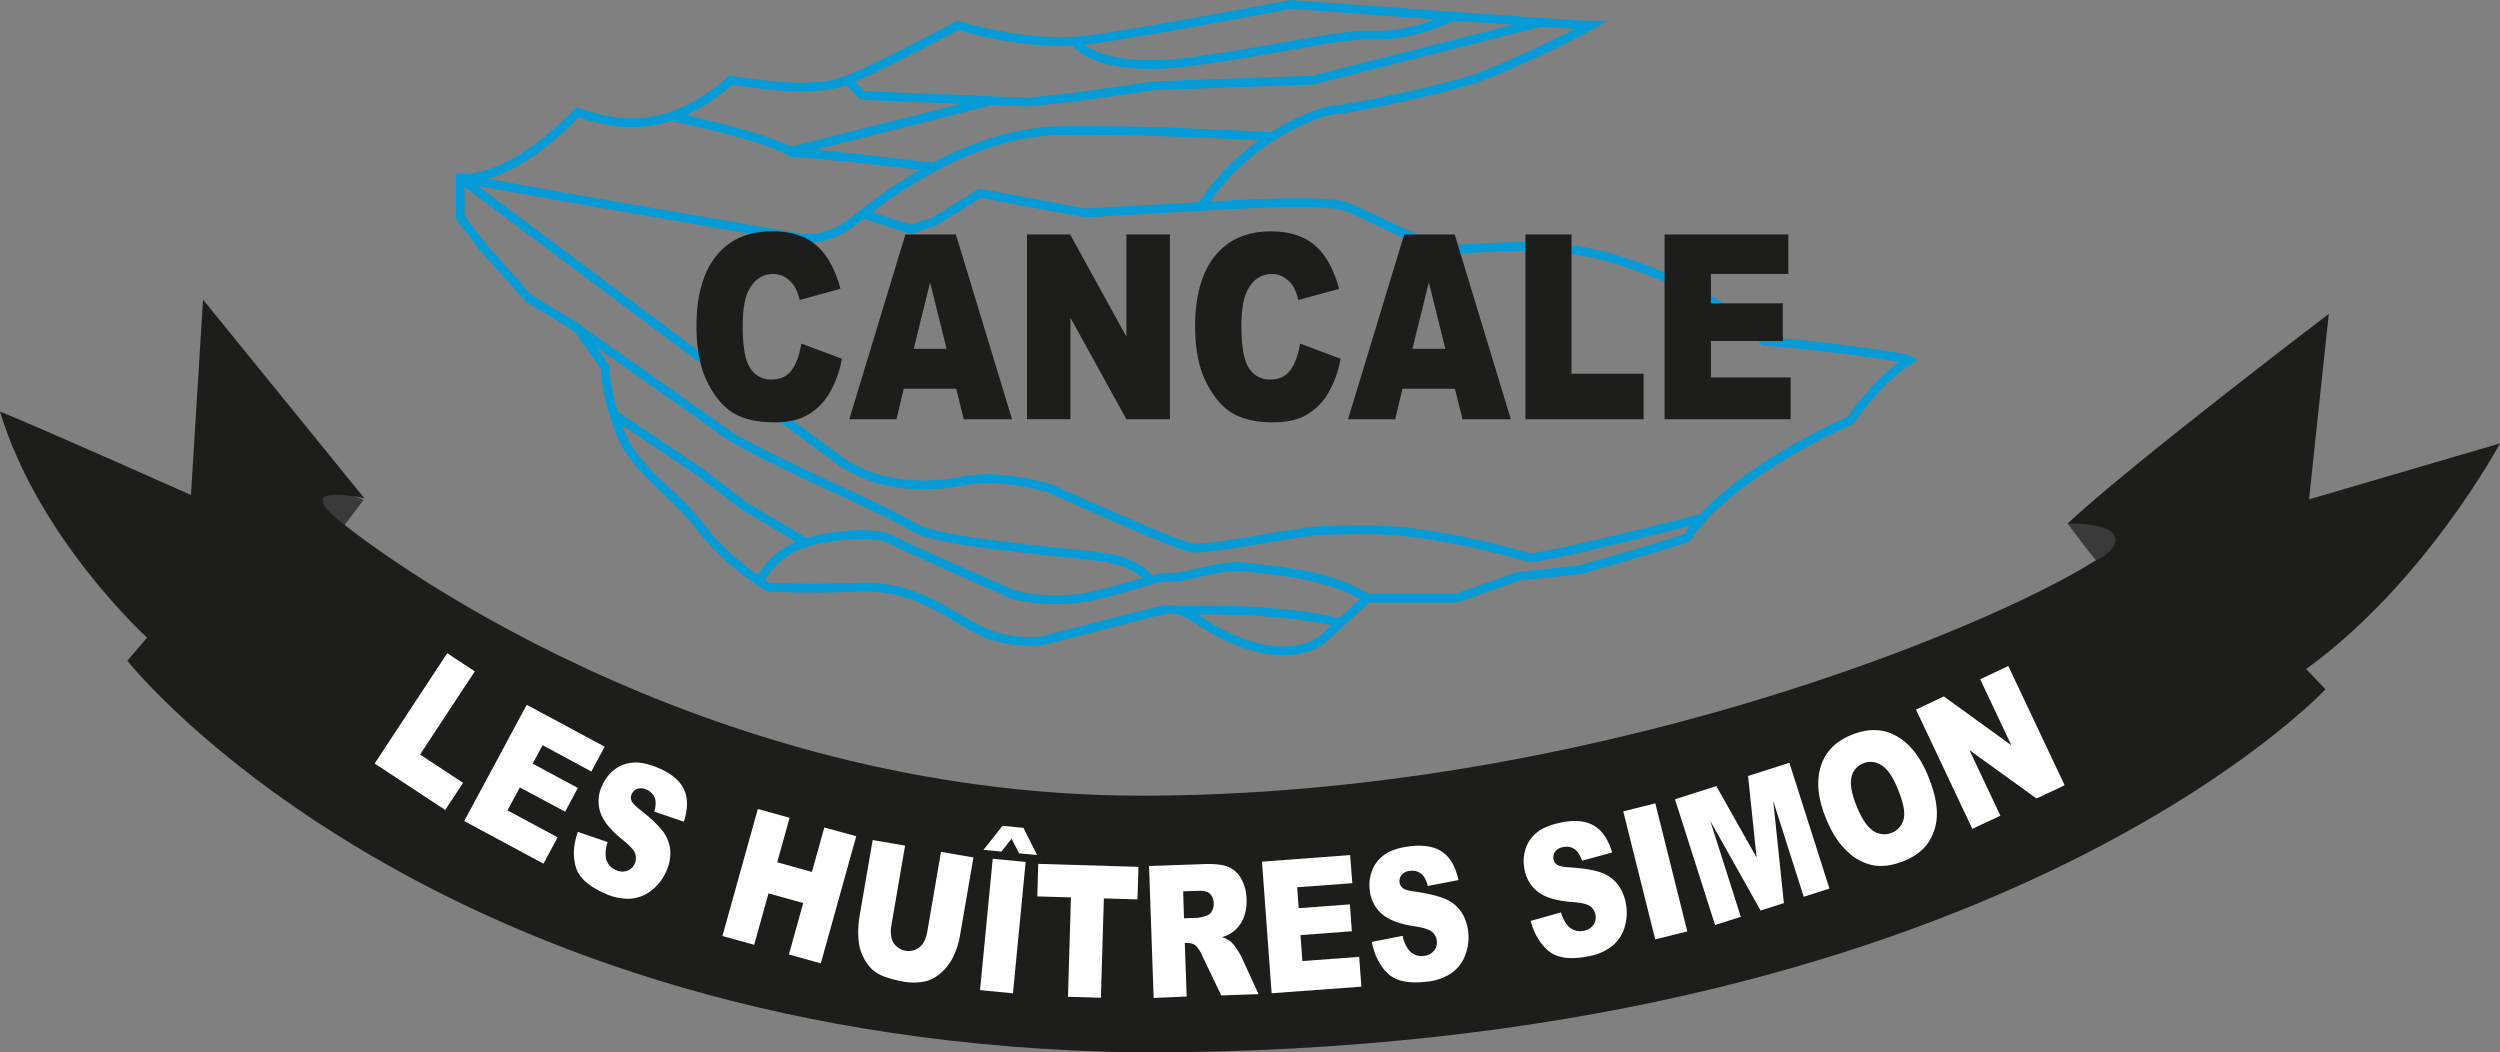 <svg id="Calque_1" data-name="Calque 1" xmlns="http://www.w3.org/2000/svg" viewBox="0 0 1139 479.51"><rect x="0" y="0" width="1139" height="479.51" fill="#808080" stroke="none"/><defs><style>.cls-1{fill:#3a3a3a;}.cls-2{fill:none;stroke:#049bd6;stroke-miterlimit:10;stroke-width:4px;}.cls-3{fill:#1d1d1b;}.cls-4{fill:#fff;}</style></defs><path class="cls-1" d="M987.83,617.08c-2.83-2.33-15.33-19.33-15.33-19.33l24.67-9,9,15.67s-2.67,5.33-5.34,7S987.83,617.08,987.83,617.08Z" transform="translate(-30.5 -359.24)"/><path class="cls-1" d="M180.83,606.25c2.84-2.33,15.34-19.33,15.34-19.33l-24.67-9-9,15.66s2.67,5.34,5.33,7S180.83,606.25,180.83,606.25Z" transform="translate(-30.5 -359.24)"/><path class="cls-2" d="M240.17,440.42s21.33,3.33,53.33-30c13.33,4,38,13.33,70-14.67,21.33,3.33,40,5,53,0s50.5-25,50.5-25,32,10.5,60.5,6.5,91-16,91-16,129,9.5,137,9.5c-10.5,6-39.5,19.5-52,24s-54,13.5-64.5,14.5-42.5,14.5-61,44c8.5-.5,56-3.5,65.5,0s38,19.5,49.5,19.5,43-4.5,71.5,4,52.5,21,70,38c18.5,1,63.5,7,66,8.5-14.5,9-27,27.5-27,27.5s-54.5,23.5-74.5,53.5c-8,3-48.5,14.5-48.5,14.5l-28,3-28.5,10H653.5l-18,16.5s-13.5,17-48,0c-16.5-8.5-16.5-14-32-10l-50.5,13s-15.5,2-29.5-5.5-29.5-20-53-19-42,0-42,0-18.5-11-30.5-27-30.5-26.5-37-43.5-7-30-7-30l-12.5-17.72-22-13.28-21-23.5-10.33-13.5Z" transform="translate(-30.5 -359.24)"/><polyline class="cls-2" points="280.5 189.26 319.5 215.51 339 230.51 367.12 247.19"/><path class="cls-2" d="M376.83,623.6S383,609.25,402,605.25s31-2.5,35,0,55.5,25,55.5,25a81.81,81.81,0,0,0,38,0c20.5-5,27-8.5,33.5-8s23-6.25,34.5-4.62,35.5,2.34,55,14.12" transform="translate(-30.5 -359.24)"/><path class="cls-2" d="M641.23,643S616,635.89,568,637.39" transform="translate(-30.5 -359.24)"/><path class="cls-2" d="M806.1,595.3s-67.6,17.45-78.6,18c-55-15.5-75.5-12.5-91-12.5s-54.5,9.5-63,8-64.5-27-64.5-27-22-7-39.5-3.5-40,3-57.5-10-71-52.5-71-52.5L240.17,440.42" transform="translate(-30.5 -359.24)"/><path class="cls-2" d="M240.17,440.42,289,449.25l106.5,18.5s11.5,2,23.5-7.5,51-41,95.25-41.5S610,421.52,610,421.52" transform="translate(-30.5 -359.24)"/><polyline class="cls-2" points="547.5 94.01 494.5 97.01 446.5 88.01 425.5 101.01 415 104.51 393.12 97.38"/><path class="cls-2" d="M336.11,412.25s41.89,8.5,55.39,16.5c14.5.5,64.38,6.65,64.38,6.65" transform="translate(-30.5 -359.24)"/><line class="cls-2" x1="360.02" y1="68.96" x2="451.83" y2="45.86"/><polyline class="cls-2" points="386 36.51 393.12 43.51 468.06 46.51 491.5 44.01 526.5 39.01 598 36.51 701.99 10.15"/><path class="cls-2" d="M519.89,378s9.61,15.27,53.61,9.27,67-12.77,83.5-12,36-8.61,36-8.61" transform="translate(-30.5 -359.24)"/><path class="cls-3" d="M123,495.75l73.5,90.5s-31-7-14,8,166,127.5,368,127.5,384.5-75.5,434.5-107c10-4,19-17-12.5-17,29.5-27.5,119-95.5,119-95.5l-9,84.5,87-25.5s-34,63.5-88.32,102.8l8.82,9.22S936,838.75,550.5,838.75c-324.5-4-462-178.5-462-178.5l9-10.5s-49.5-45-67-103c17.5,7,87,38,87,38Z" transform="translate(-30.5 -359.24)"/><path class="cls-3" d="M395.61,515.79l18.44,6.89a47.36,47.36,0,0,1-5.85,16,27.2,27.2,0,0,1-9.92,9.7q-5.92,3.29-15.07,3.28-11.1,0-18.14-4t-12.15-14q-5.1-10-5.11-25.71,0-20.9,9-32.11t25.43-11.23q12.87,0,20.23,6.44t10.94,19.76l-18.58,5.11a21.79,21.79,0,0,0-2.05-5.63,13.3,13.3,0,0,0-4.31-4.6,10.54,10.54,0,0,0-5.72-1.6q-7.15,0-11,7.11-2.88,5.28-2.88,16.58,0,14,3.44,19.19a10.94,10.94,0,0,0,9.66,5.19q6,0,9.13-4.19T395.61,515.79Z" transform="translate(-30.5 -359.24)"/><path class="cls-3" d="M466.13,536.35H442.24l-3.32,13.9H417.44L443,466.05h23l25.59,84.2h-22Zm-4.36-18.21-7.52-30.26-7.44,30.26Z" transform="translate(-30.5 -359.24)"/><path class="cls-3" d="M498.4,466.05h19.65l25.64,46.58V466.05h19.83v84.2H543.69L518.19,504v46.23H498.4Z" transform="translate(-30.5 -359.24)"/><path class="cls-3" d="M622.83,515.79l18.44,6.89a47.36,47.36,0,0,1-5.85,16,27.13,27.13,0,0,1-9.92,9.7q-5.91,3.29-15.07,3.28-11.1,0-18.14-4t-12.14-14Q575,523.63,575,508q0-20.9,9-32.11t25.44-11.23q12.85,0,20.22,6.44t10.94,19.76L622,495.92a22.22,22.22,0,0,0-2-5.63,13.42,13.42,0,0,0-4.32-4.6,10.51,10.51,0,0,0-5.71-1.6q-7.15,0-11,7.11-2.88,5.28-2.88,16.58,0,14,3.44,19.19a10.94,10.94,0,0,0,9.66,5.19q6,0,9.13-4.19T622.83,515.79Z" transform="translate(-30.5 -359.24)"/><path class="cls-3" d="M693.35,536.35H669.47l-3.32,13.9H644.66l25.6-84.2h23l25.58,84.2h-22ZM689,518.14l-7.52-30.26L674,518.14Z" transform="translate(-30.5 -359.24)"/><path class="cls-3" d="M725.48,466.05h21v63.47h32.84v20.73H725.48Z" transform="translate(-30.5 -359.24)"/><path class="cls-3" d="M788.88,466.05h56.39v18H810v13.38h32.75v17.17H810v16.6h36.32v19.07H788.88Z" transform="translate(-30.5 -359.24)"/><path class="cls-4" d="M234.26,656.85l12.55,8.27L221.88,703l19.59,12.9-8.14,12.36-32.14-21.16Z" transform="translate(-30.5 -359.24)"/><path class="cls-4" d="M270.48,680.35,306,699.43l-6.09,11.31-22.2-12-4.52,8.42,20.59,11.08-5.81,10.8L267.33,718l-5.62,10.44,22.84,12.29-6.45,12L242,733.31Z" transform="translate(-30.5 -359.24)"/><path class="cls-4" d="M293.76,738.25l13.58,4.63a15.57,15.57,0,0,0-.86,6.77,7.42,7.42,0,0,0,4.66,6,6.45,6.45,0,0,0,5.29.24,6.18,6.18,0,0,0,3.44-7.79c-.54-1.56-2.43-3.64-5.7-6.24q-8-6.42-10.07-12.27a16.34,16.34,0,0,1,.69-12.34,18.35,18.35,0,0,1,5.45-7.19,15.46,15.46,0,0,1,8.56-3.37q4.93-.45,11.92,2.55,8.56,3.69,11.36,9.55t0,14.83L328.63,729q1.08-4,.15-6.36a6.65,6.65,0,0,0-3.85-3.67,5.26,5.26,0,0,0-4.17-.3,4.67,4.67,0,0,0-2.54,2.55,3.64,3.64,0,0,0,0,2.81q.51,1.51,3.76,4,8,6.3,10.87,10.46A16.36,16.36,0,0,1,335.9,747a20.09,20.09,0,0,1-1.73,8.94,22.53,22.53,0,0,1-6.59,8.78,17.52,17.52,0,0,1-9.57,3.94,24.23,24.23,0,0,1-11.75-2.3q-11.4-4.9-13.46-12.21T293.76,738.25Z" transform="translate(-30.5 -359.24)"/><path class="cls-4" d="M375.77,727.82l14.47,4-5.64,20.27,15.81,4.41,5.65-20.27,14.54,4-16.14,57.92-14.54-4.05,6.53-23.43-15.82-4.41-6.53,23.43-14.47-4Z" transform="translate(-30.5 -359.24)"/><path class="cls-4" d="M459.22,747.35,474,749.9l-6.08,35.3a37,37,0,0,1-3,9.69,23,23,0,0,1-5.55,7.45,17.05,17.05,0,0,1-6.78,3.88,25,25,0,0,1-10.7.2,52.79,52.79,0,0,1-7.53-1.92,17.36,17.36,0,0,1-6.5-3.6,18.66,18.66,0,0,1-4.2-6,20.43,20.43,0,0,1-2-7.37,43.6,43.6,0,0,1,.35-10.26l6.08-35.3,14.77,2.54-6.22,36.15q-.84,4.85.87,8a8.16,8.16,0,0,0,12,2.11c1.76-1.54,2.92-4,3.49-7.24Z" transform="translate(-30.5 -359.24)"/><path class="cls-4" d="M482.79,750.49l15,1.45L492,811.79l-15-1.45Zm4.46-15,9.54.92,6.2,12.39L494.8,748l-3.42-6.64-4.64,5.86-8.18-.79Z" transform="translate(-30.5 -359.24)"/><path class="cls-4" d="M503.52,752.82l45.66,1.36L548.74,769l-15.32-.45-1.35,45.26-15-.45,1.35-45.26-15.32-.46Z" transform="translate(-30.5 -359.24)"/><path class="cls-4" d="M556.1,813.89,554,753.8l25-.88q7-.24,10.7,1.1a11.92,11.92,0,0,1,6.12,5.27,19.56,19.56,0,0,1,2.6,9.65,20,20,0,0,1-1.43,8.69,15.42,15.42,0,0,1-4.53,6,16.08,16.08,0,0,1-5.19,2.56,13.94,13.94,0,0,1,4,2.08,17.64,17.64,0,0,1,2.52,3.08,23.77,23.77,0,0,1,2.23,3.66l7.88,17.15-17,.6-8.67-18.08a14.2,14.2,0,0,0-2.88-4.54,5.5,5.5,0,0,0-3.73-1.26l-1.33,0,.86,24.39Zm13.83-36.27,6.33-.22a19.3,19.3,0,0,0,4-1,4,4,0,0,0,2.37-2,6.49,6.49,0,0,0,.83-3.52,6.25,6.25,0,0,0-1.65-4.42c-1-1-2.92-1.46-5.66-1.36l-6.6.23Z" transform="translate(-30.5 -359.24)"/><path class="cls-4" d="M605.46,751.81l40.16-3,1,12.8-25.14,1.86.7,9.53,23.32-1.73.9,12.24L623,785.27l.88,11.82,25.86-1.91,1,13.58-40.89,3Z" transform="translate(-30.5 -359.24)"/><path class="cls-4" d="M655.49,788.37l14.06-2.77a15.66,15.66,0,0,0,2.65,6.29,7.42,7.42,0,0,0,7,2.85,6.43,6.43,0,0,0,4.7-2.44,6.19,6.19,0,0,0-.91-8.46c-1.25-1.09-3.93-2-8-2.56q-10.14-1.56-14.86-5.59a16.35,16.35,0,0,1-5.58-11,18.47,18.47,0,0,1,1.13-8.95,15.6,15.6,0,0,1,5.73-7.21q4.05-2.85,11.6-3.74,9.25-1.1,14.61,2.59T695,760.21l-14,2.68q-1-4-3-5.59a6.65,6.65,0,0,0-5.17-1.25,5.27,5.27,0,0,0-3.76,1.83,4.66,4.66,0,0,0-.93,3.48,3.65,3.65,0,0,0,1.4,2.43c.79.71,2.55,1.24,5.26,1.61q10.1,1.46,14.64,3.62a16.32,16.32,0,0,1,6.94,5.89,19.89,19.89,0,0,1,3,8.61,22.37,22.37,0,0,1-1.31,10.9,17.64,17.64,0,0,1-6.31,8.2,24.49,24.49,0,0,1-11.34,3.88q-12.32,1.46-17.75-3.85T655.49,788.37Z" transform="translate(-30.5 -359.24)"/><path class="cls-4" d="M727.87,778.8l13.81-3.87a15.61,15.61,0,0,0,3.13,6.06,7.41,7.41,0,0,0,7.22,2.29,6.49,6.49,0,0,0,4.5-2.79,6.18,6.18,0,0,0-1.57-8.37q-2-1.49-8.23-1.92-10.23-.76-15.25-4.41a16.38,16.38,0,0,1-6.43-10.56,18.47,18.47,0,0,1,.43-9,15.47,15.47,0,0,1,5.15-7.63q3.81-3.17,11.27-4.65,9.14-1.82,14.77,1.44T765,747.62l-13.7,3.77q-1.33-3.87-3.47-5.33a6.61,6.61,0,0,0-5.26-.84,5.24,5.24,0,0,0-3.6,2.11,4.62,4.62,0,0,0-.65,3.54,3.61,3.61,0,0,0,1.58,2.32c.84.64,2.64,1,5.37,1.19q10.17.66,14.88,2.47a16.34,16.34,0,0,1,7.38,5.32,20,20,0,0,1,3.64,8.36,22.39,22.39,0,0,1-.46,11,17.54,17.54,0,0,1-5.65,8.67,24.31,24.31,0,0,1-11,4.75q-12.17,2.42-18-2.44T727.87,778.8Z" transform="translate(-30.5 -359.24)"/><path class="cls-4" d="M770.06,728.89l14.61-3.65,14.56,58.34-14.61,3.65Z" transform="translate(-30.5 -359.24)"/><path class="cls-4" d="M793.62,723.38l18.83-6,18.36,32.55-3.89-37.16,18.82-6L864,764.08l-11.72,3.73-13.91-43.69,4.87,46.57-10.61,3.38-22.93-40.83,13.91,43.7-11.73,3.73Z" transform="translate(-30.5 -359.24)"/><path class="cls-4" d="M862.57,732.5q-5.62-13.61-2.64-23.73t13.94-14.64q11.22-4.65,20.37.29t14.7,18.35q4,9.75,4,17.08a23.65,23.65,0,0,1-3.65,12.87q-3.57,5.53-11,8.63t-13.82,2.22a23.14,23.14,0,0,1-12-6.13Q866.61,742.24,862.57,732.5Zm13.92-5.67q3.48,8.4,7.53,11a9.06,9.06,0,0,0,13.84-5.64q1-4.62-2.9-13.94-3.24-7.85-7.3-10.4a8.72,8.72,0,0,0-8.44-.75,8.49,8.49,0,0,0-5.22,6.47Q873,718.34,876.49,726.83Z" transform="translate(-30.5 -359.24)"/><path class="cls-4" d="M903.42,682.53l12.69-6,30.76,22.26-14.2-30.08,12.81-6.05L971.15,717l-12.81,6.05L927.78,701l14.1,29.86-12.78,6Z" transform="translate(-30.5 -359.24)"/><path class="cls-2" d="M554.59,623.6S550,615.75,534,613.25s-76-6.5-87.5-14-71-32.5-85-42.5-71-50-71-50" transform="translate(-30.5 -359.24)"/></svg>